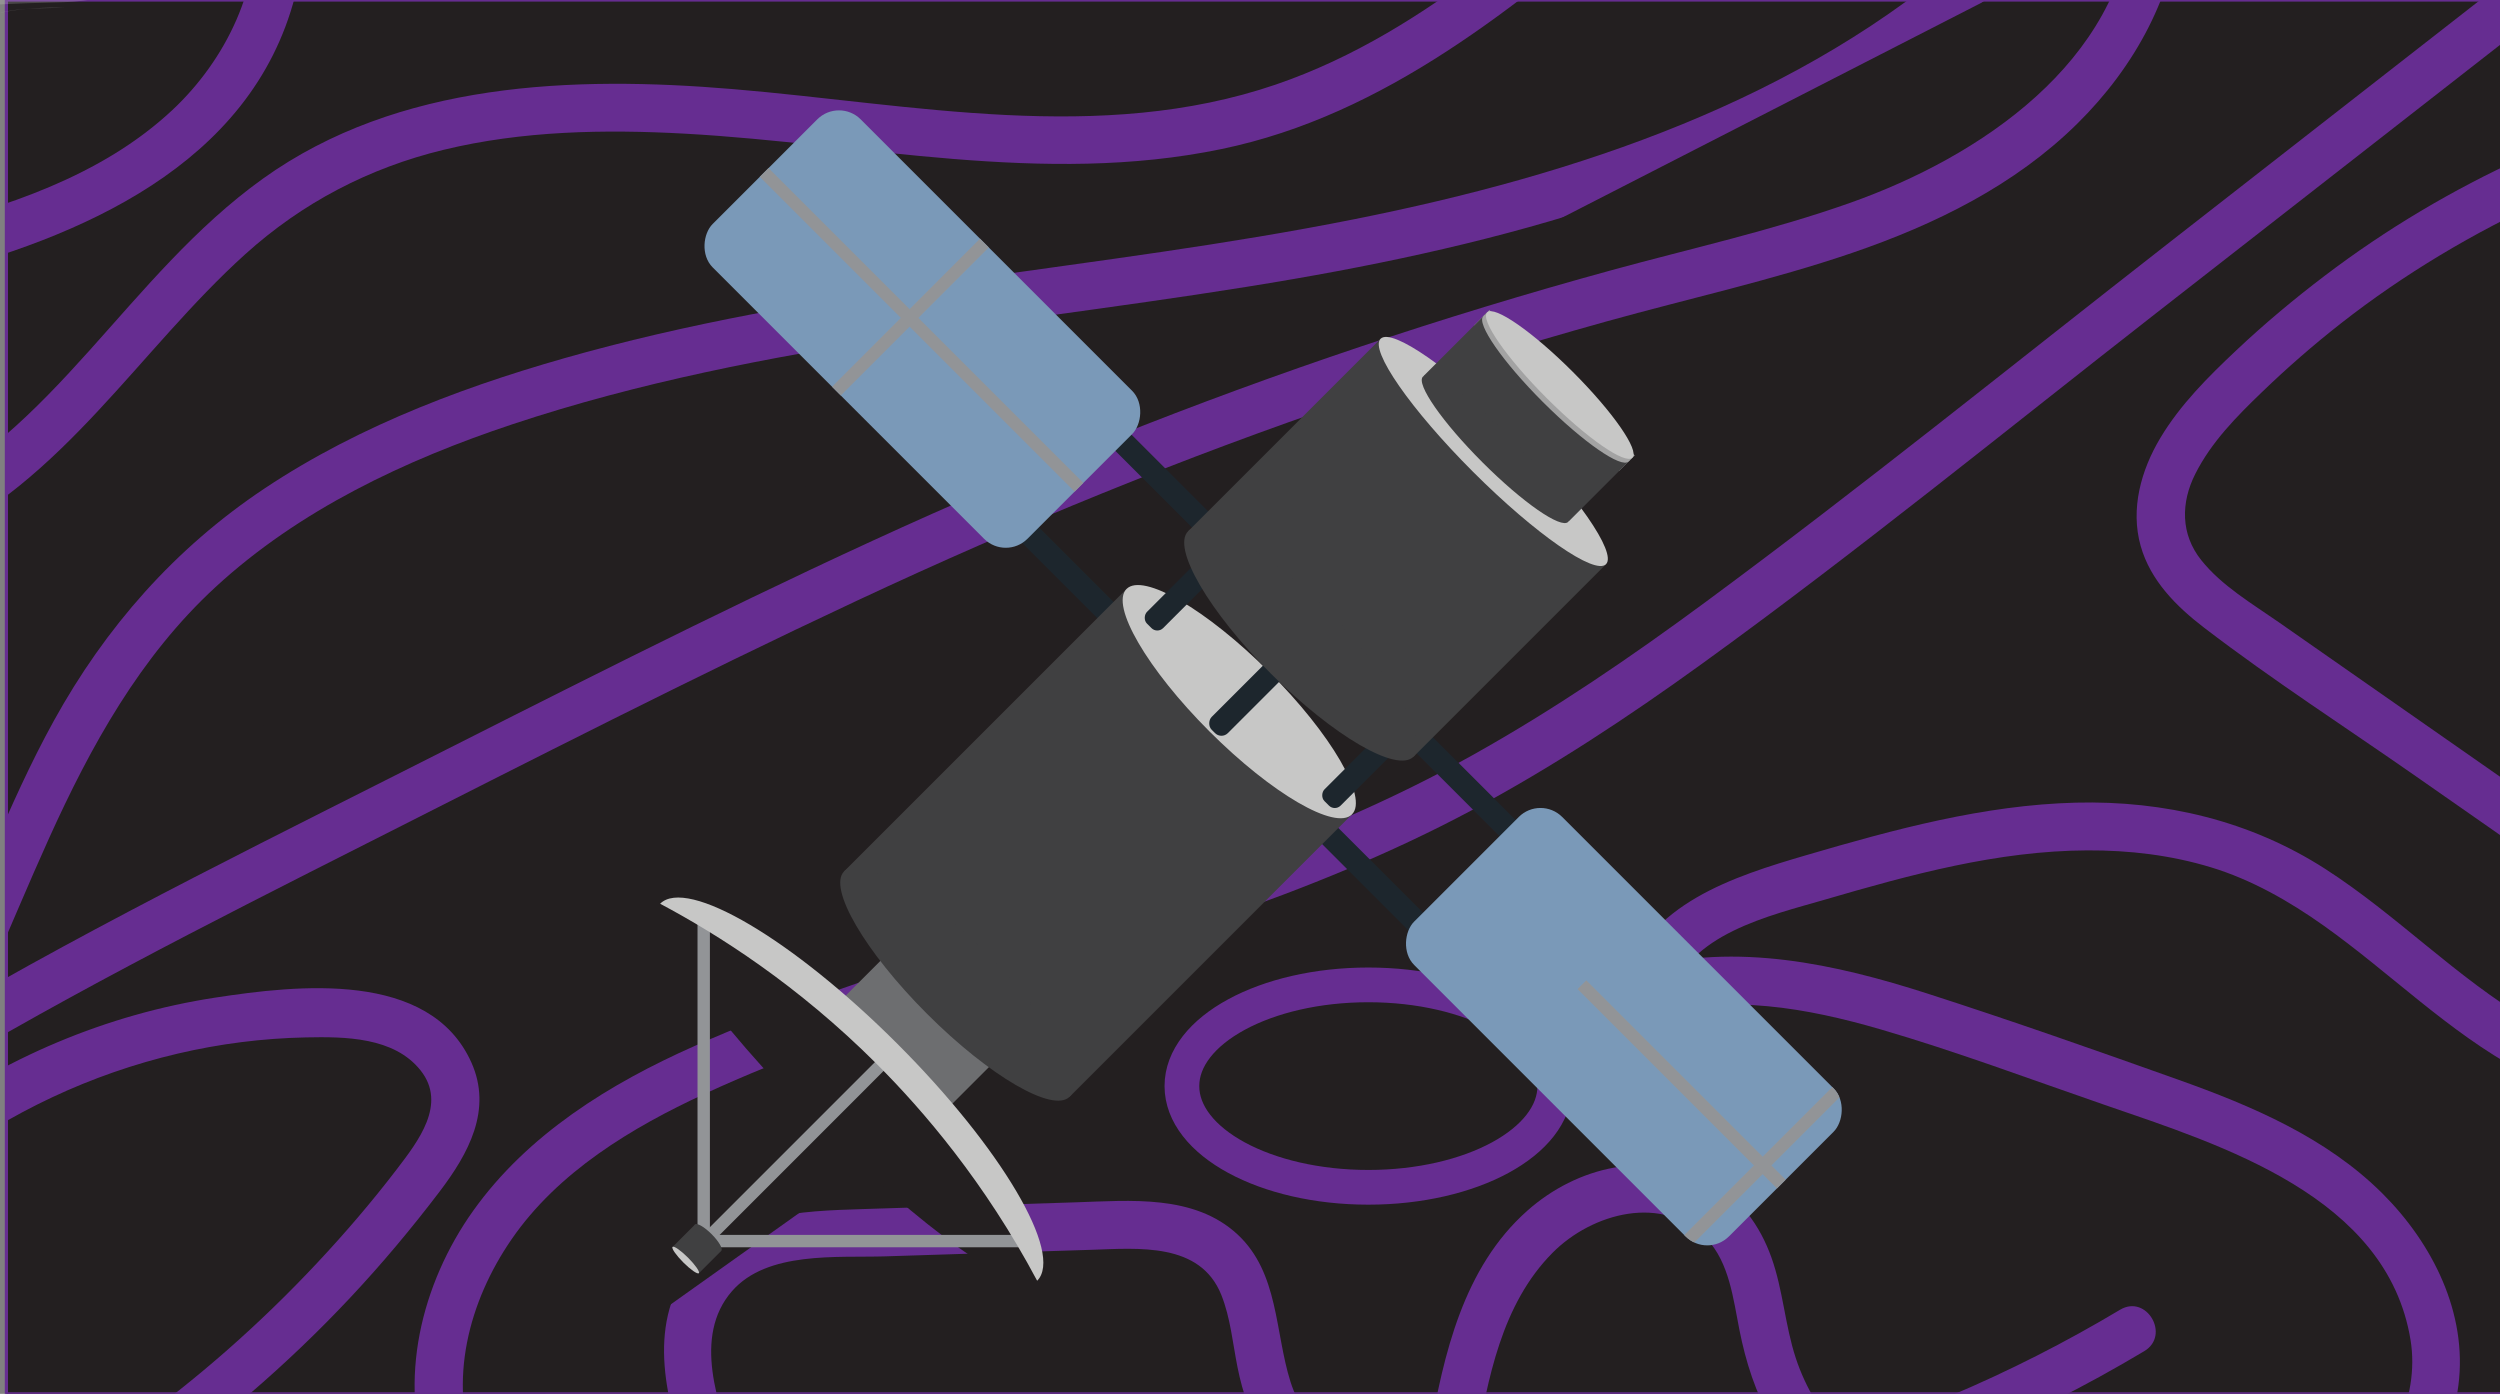 <?xml version="1.0" encoding="UTF-8"?>
<svg id="Layer_1" data-name="Layer 1" xmlns="http://www.w3.org/2000/svg" xmlns:xlink="http://www.w3.org/1999/xlink" viewBox="0 0 782 436">
  <rect x="0" y="0" width="782" height="436" fill="#808080" stroke="none"/>
  <defs>
    <style>
      .cls-1 {
        fill: #c7c7c6;
      }

      .cls-2 {
        clip-path: url(#clippath-4);
      }

      .cls-3, .cls-4, .cls-5, .cls-6, .cls-7 {
        fill: #231f20;
      }

      .cls-3, .cls-4, .cls-5, .cls-8, .cls-9, .cls-10, .cls-7, .cls-11 {
        stroke-miterlimit: 10;
      }

      .cls-3, .cls-8 {
        stroke: #ffd052;
      }

      .cls-12 {
        fill: #d8d8d7;
      }

      .cls-13 {
        fill: #a3a3a3;
      }

      .cls-4, .cls-5, .cls-9 {
        stroke: #662d91;
      }

      .cls-5 {
        stroke-width: 10.86px;
      }

      .cls-14 {
        fill: #7a99b8;
      }

      .cls-15 {
        fill: #f1f2f2;
      }

      .cls-16 {
        clip-path: url(#clippath-5);
      }

      .cls-17 {
        fill: #662d91;
      }

      .cls-18 {
        clip-path: url(#clippath-3);
      }

      .cls-8, .cls-9, .cls-10, .cls-11 {
        fill: none;
      }

      .cls-19 {
        fill: #1d262d;
      }

      .cls-20 {
        fill: #58595b;
      }

      .cls-21 {
        fill: #404041;
      }

      .cls-10 {
        stroke: #929497;
        stroke-width: 3.87px;
      }

      .cls-22 {
        fill: #ffd052;
      }

      .cls-23 {
        clip-path: url(#clippath-2);
      }

      .cls-7, .cls-11 {
        stroke: #f1f2f2;
      }

      .cls-24 {
        fill: #6d6e70;
      }

      .cls-25 {
        clip-path: url(#clippath);
      }

      .cls-26 {
        opacity: .22;
      }
    </style>
    <clipPath id="clippath">
      <rect class="cls-3" x="-6.5" y="-520.5" width="782" height="436"/>
    </clipPath>
    <clipPath id="clippath-2">
      <rect class="cls-4" x="2" width="782" height="436"/>
    </clipPath>
    <clipPath id="clippath-3">
      <rect class="cls-7" x="873.44" y="-8.5" width="782" height="436"/>
    </clipPath>
    <clipPath id="clippath-4">
      <rect class="cls-14" x="218.89" y="70.19" width="139.26" height="65.48" rx="9.6" ry="9.6" transform="translate(419.75 379.73) rotate(-135)"/>
    </clipPath>
    <clipPath id="clippath-5">
      <rect class="cls-14" x="438.32" y="288.41" width="139.26" height="65.48" rx="9.6" ry="9.6" transform="translate(375.86 -265.12) rotate(45)"/>
    </clipPath>
  </defs>
  <g>
    <rect class="cls-6" x="-6.5" y="-520.5" width="782" height="436"/>
    <g class="cls-25">
      <g>
        <path class="cls-6" d="M-31.47-162.41c34.86-26.32,78.36-40.98,122.04-41.13,9.45-.03,19.19.67,27.69,4.79s15.57,12.35,15.89,21.8c.29,8.68-4.92,16.49-10.13,23.44C81.1-96.29,22.66-50.84-43.37-23.34,14.48,9.32,83.49,21.76,149.11,11.35"/>
        <path class="cls-22" d="M-27.68-155.93c22.29-16.68,47.62-28.62,74.73-34.99,13.17-3.09,26.59-4.8,40.12-5.08,12.16-.25,27.6-.16,35.91,10.35s-.79,22.16-7.5,30.94c-7.84,10.25-16.25,20.06-25.08,29.47-17.72,18.89-37.25,36.12-58.32,51.19C8.06-56.78-18-42.04-45.36-30.57c-5.56,2.33-7.97,10.25-1.79,13.71C12.88,16.79,83.16,29.15,151.1,18.58c3.99-.62,6.24-5.64,5.24-9.23-1.2-4.27-5.19-5.87-9.23-5.24C83.32,14.04,16.68,1.72-39.58-29.82l-1.79,13.71C12.37-38.62,61.2-72.09,101.1-114.63c9.89-10.55,19.17-21.64,27.92-33.15,8.98-11.82,16.59-25.56,9.91-40.41-13.03-28.96-54.59-24.15-80.01-20.26-33.98,5.19-66.67,18.98-94.18,39.57-3.27,2.44-4.86,6.46-2.69,10.26,1.83,3.22,7.03,5.11,10.26,2.69h0Z"/>
      </g>
    </g>
    <rect class="cls-8" x="-6.5" y="-520.5" width="782" height="436"/>
  </g>
  <g>
    <rect class="cls-6" x="864.93" y="-520.5" width="782" height="436"/>
    <rect class="cls-8" x="864.93" y="-520.5" width="782" height="436"/>
  </g>
  <g>
    <rect class="cls-6" x="2" width="782" height="436"/>
    <g class="cls-23">
      <g>
        <path class="cls-6" d="M-25.36,79.41c31.04-7.82,62.64-18.58,85.71-40.76s35.26-58.5,21.12-87.21c-2.85-5.79-6.66-11.14-8.65-17.27-1.99-6.13-1.76-13.58,2.76-18.18,4.84-4.93,12.66-4.97,19.56-4.47,49.95,3.62,99.08,18.08,143.03,42.1"/>
        <path class="cls-17" d="M-23.36,86.64C24.89,74.4,78.52,51.82,92.3-1.22c3.02-11.62,3.6-23.84,1.13-35.62-1.13-5.38-3.06-10.57-5.47-15.51-2.88-5.9-7.49-11.56-8.61-18.18-2.43-14.39,16.06-10.56,24.7-9.7,14.17,1.39,28.23,3.76,42.1,6.94,30.81,7.07,60.46,18.29,88.23,33.38,8.48,4.61,16.07-8.34,7.57-12.95-25.71-13.96-53.08-24.92-81.39-32.33-13.85-3.62-27.9-6.38-42.08-8.32-7.16-.98-14.35-1.79-21.55-2.35-6.18-.47-12.63-.69-18.55,1.47-13.38,4.9-16.76,19.8-12.2,32.2,2.26,6.15,5.96,11.55,8.82,17.41,2.58,5.28,4.19,11.2,4.75,17.04,2.23,23.34-9.09,46.53-25.9,62.22C31.6,55.25,1.53,64.85-27.35,72.18c-9.35,2.37-5.39,16.84,3.99,14.46h0Z"/>
      </g>
      <g>
        <path class="cls-6" d="M-26.02,163.31c48.32-21.7,73.36-76.41,117.96-104.98,43.53-27.88,99.07-27.01,150.49-21.72,51.42,5.29,104.52,13.89,153.9-1.39,50.03-15.48,89.29-53.33,129.83-86.49,40.53-33.16,88.54-63.97,140.8-60.71"/>
        <path class="cls-17" d="M-22.23,169.79c41.84-19.13,65.86-60.41,98.96-90.29,17.83-16.09,38.69-26.98,62.03-32.64,24.63-5.97,50.27-6.44,75.47-5.05,55.91,3.09,112.11,16.41,167.92,4.8,51.44-10.7,92.26-44.79,131.45-77.7,43.31-36.38,93.37-76.72,153.38-73.39,9.65.53,9.62-14.47,0-15-53.83-2.99-101.84,27.29-142.16,59.7-39.37,31.66-76.9,69.53-125.75,86.23-54.97,18.78-113.66,6.13-169.82,1.42-49.99-4.19-104.73-2.31-147.04,28.04S17.07,135.4-29.8,156.83c-3.71,1.7-4.55,6.99-2.69,10.26,2.17,3.81,6.6,4.37,10.26,2.69h0Z"/>
      </g>
      <g>
        <path class="cls-6" d="M622.43-11.08c-59.78,53.61-140.41,77.4-219.52,91.1s-160.12,19.02-236.77,42.95c-43.78,13.67-86.95,34.26-117.12,68.8C-3.69,252.11-10.26,346.75-73.3,396.18c-33.06,25.92-77.01,34.65-118.96,32.49-41.95-2.16-82.67-14.27-122.92-26.3"/>
        <path class="cls-17" d="M617.12-16.38c-53.73,47.89-124.02,71.07-193.43,84.94-79.8,15.94-161.73,20.2-240.45,41.62-35.12,9.56-70.15,22.37-100.59,42.68-27.97,18.66-49.67,43.34-65.86,72.7-28.93,52.47-42.02,117.47-87.92,159.02-58.25,52.73-144.04,38.6-212.68,19.17-9.82-2.78-19.59-5.7-29.37-8.62-9.27-2.77-13.23,11.7-3.99,14.46,73.29,21.89,156.73,44.54,228.63,5.52,58.07-31.51,78.29-96.32,103.79-152.7,13.1-28.96,28.54-57.01,52.16-78.77,26.23-24.16,59.35-39.78,92.91-50.94,79.08-26.29,162.95-31.33,244.58-45.47,71.01-12.3,143.71-32.53,202.26-76.26,7.1-5.3,13.97-10.88,20.58-16.77,7.22-6.44-3.42-17.01-10.61-10.61h0Z"/>
      </g>
      <g>
        <path class="cls-6" d="M-22.96,358.1c34.86-26.32,78.36-40.98,122.04-41.13,9.45-.03,19.19.67,27.69,4.79s15.57,12.35,15.89,21.8c.29,8.68-4.92,16.49-10.13,23.44-42.91,57.22-101.36,102.67-167.38,130.17,57.85,32.66,126.86,45.1,192.47,34.69"/>
        <path class="cls-17" d="M-19.18,364.57c22.29-16.68,47.62-28.62,74.73-34.99,13.17-3.09,26.59-4.8,40.12-5.08,12.16-.25,27.6-.16,35.91,10.35s-.79,22.16-7.5,30.94c-7.84,10.25-16.25,20.06-25.08,29.47-17.72,18.89-37.25,36.12-58.32,51.19-24.12,17.26-50.17,32-77.54,43.46-5.56,2.33-7.97,10.25-1.79,13.71,60.04,33.65,130.31,46.01,198.25,35.45,3.99-.62,6.24-5.64,5.24-9.23-1.2-4.27-5.19-5.87-9.23-5.24-63.8,9.92-130.43-2.39-186.7-33.93l-1.79,13.71c53.74-22.51,102.57-55.98,142.48-98.52,9.89-10.55,19.17-21.64,27.92-33.15,8.98-11.82,16.59-25.56,9.91-40.41-13.03-28.96-54.59-24.15-80.01-20.26-33.98,5.19-66.67,18.98-94.18,39.57-3.27,2.44-4.86,6.46-2.69,10.26,1.83,3.22,7.03,5.11,10.26,2.69h0Z"/>
      </g>
      <g>
        <path class="cls-6" d="M222.87,456.76c-3.47-9.75-6.97-19.65-7.65-29.97-.68-10.32,1.81-21.31,8.96-28.79,10.06-10.54,26.21-11.67,40.76-12.14,27.14-.86,54.28-1.72,81.42-2.58,12.47-.4,26.35-.29,35.49,8.2,11.55,10.74,9.88,29.17,15.03,44.08,6.32,18.29,23.58,31.22,42.13,36.71s38.39,4.54,57.6,2.24c60.04-7.19,118.5-27.22,170.33-58.35"/>
        <path class="cls-17" d="M230.1,454.77c-5.42-15.27-13.5-36.7-1.14-50.89,10.98-12.61,32.93-10.42,47.89-10.89,21.51-.68,43.03-1.36,64.54-2.05,14.68-.47,34.04-2.41,40.64,14.11,2.87,7.18,3.56,15.13,5.07,22.65,1.6,7.98,4.21,15.73,8.73,22.56,9.03,13.65,23.06,23.16,38.42,28.37,19.05,6.46,39.85,5.91,59.57,3.71,19.27-2.15,38.4-5.54,57.22-10.22,42.04-10.45,82.52-27.25,119.69-49.48,8.28-4.95.74-17.92-7.57-12.95-34.1,20.39-70.82,35.97-109.22,46.19-19.12,5.09-38.61,8.94-58.26,11.24s-41.09,3.43-60.19-3.95c-14.01-5.41-27.19-16.28-31.83-30.97-4.91-15.55-3.63-34.01-16.51-46.02-13.58-12.66-33.65-10.63-50.72-10.09-22.18.7-44.35,1.41-66.53,2.11-19.31.61-41.64,1.25-54.21,18.35-13.68,18.62-7.08,42.44-.06,62.19,3.21,9.03,17.71,5.14,14.46-3.99h0Z"/>
      </g>
      <g>
        <path class="cls-6" d="M141.28,456.76c-10.56-27.89.09-60.45,19.96-82.69,19.87-22.24,47.51-35.87,75.24-46.85,67.61-26.75,140.07-40.96,205.44-72.77,52.43-25.52,98.85-61.66,144.83-97.53,82.86-64.64,165.73-129.28,248.59-193.92"/>
        <path class="cls-17" d="M148.51,454.77c-8.35-22.91-1.96-47.58,11.54-67.16,14.51-21.05,37.54-34.91,60.31-45.44,51.45-23.8,107.47-36.5,160.88-55.01,27.09-9.39,53.75-20.17,79.06-33.68,25.17-13.43,49.02-29.19,72.13-45.89,48.51-35.07,95.04-72.99,142.22-109.8,55.33-43.16,110.66-86.32,165.99-129.49,3.22-2.51,2.59-7.96,0-10.61-3.12-3.19-7.43-2.48-10.61,0-50.35,39.28-100.7,78.55-151.04,117.83s-96.02,76.27-145.3,112.65c-23.43,17.3-47.54,33.77-72.99,47.99-25.01,13.98-51.29,25.16-78.27,34.71-54.77,19.39-111.85,32.67-165.09,56.28-26.52,11.76-52.25,27.61-69.35,51.61-16.19,22.72-23.72,53.17-13.94,79.99,3.28,9,17.78,5.11,14.46-3.99h0Z"/>
      </g>
      <g>
        <path class="cls-6" d="M674.83-27.35c-2.41,34.3-27.39,63.65-57,81.12-29.61,17.47-63.74,25.28-97,34.03-71.25,18.74-141.1,42.85-208.74,72.05-52.95,22.86-104.51,48.8-156.03,74.73-25.19,12.68-50.39,25.36-75.5,38.2-39.94,20.42-79.72,41.27-117.87,64.86"/>
        <path class="cls-17" d="M667.33-27.35c-3.76,46.93-48.14,76.44-88.52,90.77-24.4,8.66-49.76,14.26-74.69,21.09-26.34,7.22-52.48,15.18-78.37,23.86-52.06,17.44-103.06,37.9-152.94,60.84-50.46,23.2-99.94,48.49-149.52,73.5-55.53,28.01-111.39,55.77-164.37,88.46-8.2,5.06-.68,18.04,7.57,12.95,48.24-29.76,98.9-55.34,149.44-80.91s100.87-51.33,152.11-75.31,101.82-44.67,154.48-62.61c26.45-9.02,53.16-17.28,80.09-24.77,25.6-7.13,51.68-12.84,76.85-21.45,25.82-8.84,50.77-21.07,70.37-40.44,17.99-17.77,30.48-40.53,32.52-65.97.77-9.62-14.23-9.57-15,0h0Z"/>
      </g>
      <g>
        <path class="cls-6" d="M792.89,55.79c-36.04,16.33-69.02,39.37-96.75,67.58-12.11,12.32-24.01,28.79-19.31,45.41,3.31,11.73,13.98,19.62,23.98,26.6,45.16,31.53,90.32,63.06,135.47,94.59"/>
        <path class="cls-17" d="M789.11,49.31c-21.92,10.01-42.72,22.35-61.91,36.93-9.65,7.32-18.94,15.09-27.75,23.4-8.75,8.25-17.48,16.95-23.69,27.34-6.03,10.08-9.43,22.19-6.16,33.8,3.08,10.88,11.2,18.95,19.93,25.63,21.37,16.37,44.19,31.07,66.26,46.48,25.57,17.85,51.14,35.71,76.71,53.56,7.93,5.54,15.44-7.46,7.57-12.95-42.44-29.63-84.88-59.26-127.31-88.89-8.34-5.82-17.78-11.34-24.21-19.4-6.46-8.08-6.42-17.94-1.87-26.96,5.02-9.98,12.93-17.96,20.89-25.63s16.07-14.73,24.64-21.45c19.8-15.51,41.61-28.47,64.48-38.91,3.71-1.69,4.55-7,2.69-10.26-2.17-3.81-6.6-4.36-10.26-2.69h0Z"/>
      </g>
      <g>
        <path class="cls-6" d="M731.33,471.69c20.75-6.2,32.93-30.01,30.35-51.51-2.57-21.51-17.16-40.1-34.9-52.54-17.73-12.44-38.51-19.65-58.99-26.71-16.9-5.82-33.8-11.65-50.7-17.47-32.94-11.35-68.42-22.81-101.96-13.35,4.9-19.5,27.18-28.14,46.47-33.82,23.52-6.92,47.19-13.87,71.56-16.61,24.37-2.74,49.71-1.07,72.19,8.71,18.52,8.06,34.27,21.21,49.94,33.95,15.67,12.75,31.87,25.47,50.83,32.45,18.95,6.98,41.4,7.4,58.28-3.68"/>
        <path class="cls-17" d="M733.32,478.92c20.08-6.41,33.01-25.09,35.66-45.54,2.93-22.57-8.08-44.44-23.77-60.07-17.58-17.51-40.79-27.36-63.79-35.56-26-9.27-52.12-18.46-78.39-26.92-28.93-9.32-59.83-16.1-89.88-7.96,3.08,3.08,6.15,6.15,9.23,9.23,5.48-19.99,31.27-25.68,48.47-30.7,26.74-7.81,54.01-15.28,82.07-15.4,13.12-.06,26.13,1.48,38.71,5.31s24.41,10.55,35.29,18.28c20.71,14.71,38.82,33.11,61.32,45.26,24.39,13.17,55.36,18.32,79.97,2.75,8.14-5.15.62-18.13-7.57-12.95-21.76,13.77-48.58,6.95-69.33-5.29-22.97-13.55-41.58-33.16-63.97-47.56-23.41-15.06-50.31-21.43-78.01-20.73-28.79.73-56.8,8.37-84.27,16.41-22.48,6.59-50.17,15.25-57.14,40.65-1.52,5.53,3.71,10.72,9.23,9.23,23.65-6.41,47.95-2.11,71.04,4.61,23.66,6.89,46.83,15.6,70.12,23.63,36.78,12.68,88.36,28.62,95.71,73.55,2.96,18.07-6.38,39.51-24.67,45.34-9.16,2.92-5.25,17.41,3.99,14.46h0Z"/>
      </g>
      <g>
        <path class="cls-6" d="M454.36,450.87c2.67-15.24,5.61-30.65,12.3-44.6,6.69-13.95,17.63-26.5,32.14-31.9,14.5-5.4,32.68-2.18,42.22,9.99,8.49,10.82,8.78,25.69,12.41,38.95,6.21,22.73,23.67,42.09,45.63,50.61,21.97,8.52,47.91,6.01,67.83-6.58"/>
        <path class="cls-17" d="M461.6,452.86c3.78-21.47,8.06-44.88,24.03-60.98,12.31-12.42,34.67-18.68,48.26-4.33,7.04,7.44,8.28,18.79,10.19,28.39,2,10.09,5.07,19.79,10.26,28.74,10.16,17.47,26.57,31.13,45.75,37.57,23.28,7.83,49.76,4.41,70.59-8.43,8.2-5.06.68-18.04-7.57-12.95-18.48,11.39-41.75,13.89-62.05,5.82-18.24-7.26-33.19-23.22-39.33-41.85-3.39-10.29-3.98-21.29-7.63-31.5-3.58-10.01-9.81-18.74-19.39-23.74-19.09-9.97-41.38-4.73-56.97,9.11-20.04,17.78-26.16,44.92-30.6,70.17-1.66,9.44,12.79,13.49,14.46,3.99h0Z"/>
      </g>
      <ellipse class="cls-5" cx="428.02" cy="339.73" rx="58.32" ry="31.66"/>
    </g>
    <rect class="cls-9" x="2" width="782" height="436"/>
  </g>
  <g>
    <rect class="cls-6" x="873.44" y="-8.5" width="782" height="436"/>
    <g class="cls-18">
      <g>
        <path class="cls-6" d="M1493.86-19.58c-59.78,53.61-140.41,77.4-219.52,91.1s-160.12,19.02-236.77,42.95c-43.78,13.67-86.95,34.26-117.12,68.8-52.7,60.33-59.27,154.97-122.31,204.4-33.06,25.92-77.01,34.65-118.96,32.49-41.95-2.16-82.67-14.27-122.92-26.3"/>
        <path class="cls-15" d="M1488.56-24.89c-53.73,47.89-124.02,71.07-193.43,84.94-79.8,15.94-161.73,20.2-240.45,41.62-35.12,9.56-70.15,22.37-100.59,42.68-27.97,18.66-49.67,43.34-65.86,72.7-28.93,52.47-42.02,117.47-87.92,159.02-58.25,52.73-144.04,38.6-212.68,19.17-9.82-2.78-19.59-5.7-29.37-8.62-9.27-2.77-13.23,11.7-3.99,14.46,73.29,21.89,156.73,44.54,228.63,5.52,58.07-31.51,78.29-96.32,103.79-152.7,13.1-28.96,28.54-57.01,52.16-78.77,26.23-24.16,59.35-39.78,92.91-50.94,79.08-26.29,162.95-31.33,244.58-45.47,71.01-12.3,143.71-32.53,202.26-76.26,7.1-5.3,13.97-10.88,20.58-16.77,7.22-6.44-3.42-17.01-10.61-10.61h0Z"/>
      </g>
    </g>
    <rect class="cls-11" x="873.44" y="-8.5" width="782" height="436"/>
  </g>
  <g class="cls-26">
    <path class="cls-12" d="M-321.88,133.35c.67,1.68,1.62,3.22,1.67,5.2-11.13-8.29-18.06-24.06-14.5-38.83,1.62-6.82,7.05-11.25,12.53-14.85-7.03,4-13.21,10.19-13.69,18.4-1.36,22.82,13.1,40.55,30.08,53.34,1.51,1.09,2.68-.16,3.9-.57,3.99-1.23,8.27.2,11.66.91,5.74,1.69,6.39,10.13,13.07,12.21,9.84,3.27,26.4,5.98,20.58,20.27-1.68,3.68-5.9,5.39-9.52,5.16-48.94-2.64-84.29-36.05-117.14-66-14.67-1.93-31.38,3.59-40.03,16.71,12.38-6.62,27.48-14.88,39.56-5.04-12.09-2.59-26.18.79-35.87,9.57-5.38,5.26-.84,11.98-1.38,18.2-.36,3.77-5.17,12.03-7.67,8.57-3.69-5.67-3.59-14.73-8.97-20.18,0,0-.89.44-1.12.92-1.86,4.99-3.33,13.13-10.16,9.73-2.64-1.32-1.15-6.01-4.12-7.35-1.08-.56-2.2,1.51-3.19,1.44-8.14-1.18-19.13.26-23.72-6.13-3.64-4.85-6.49-11.79-13.69-12.58-3.76-.41-8.55,1.76-9.28,5.83-1.88-.78-4.99-1.14-4.76-3.93.27-1.96,2.53-2.64,4.03-3.86-.37.31-.8.94-.65,1.11,3.02,3.32,6.33,7,6.3,11.94.03,6.92-7.95,9.38-13.2,12.5-17.82,9.9-36.12,18.45-46.27,36.32-1.66,2.37-3.82,4.2-6.06,5.96-2.24,1.75-4.55,3.42-6.49,5.43,1.92-.99,3.99-2.8,6.12-4.82s4.31-4.24,6.46-6.05c2.53-2.06,5.34-4.36,8.35-3.34,5.41,1.67,6.66,8.17,9.06,12.77.79,1.82,1.55,3.66,2.31,5.49,2.3,5.5,4.7,10.93,8.48,15.37,9.69,11.5,25.54,14.49,39.1,20.8,6.69,3.23,17.42,7.21,16.37,13.57-1.38,7.49-15.02,5.3-22.66,10.08-1.08.59-1.78,2.03-.55,2.77,6.46,4.86,15.35,6.59,23.62,5.63-1.84-1.11-4.29-3.74-1.76-5.22,6.94-4.5,18.91-8.18,16.99-18.19-1.48-6.03-4.52-11.66-2.62-18.13.6-1.94,2.81-2.29,4.13-1.05,5.29,4.95,10.76,9.75,18.33,10.24,11.66.91,21.04-5.57,28.8-14.8,4.77-5.63,12.86-5.27,16.79,1.08,6.34,10.46,10.96,23.77,23.95,27.08-6.76,3.19-19.27,1.24-21.34,10.17,1.41-.57,2.72-.48,4.09-.73,36.12,1.86,76.46-6.53,101.5-34.67,2.28-2.56,4.43-5.28,6.57-8.15-2.29,1.33-4.67,3.97-7.04,5.9-2.37,1.93-4.73,3.14-6.93,1.6-3.06-1.84-2.15-7.22-6.57-8.82-1.91-.62-4.32-1.07-6.8-1.59-4.79-.86-11.47-1.79-11.96-7.75-.4-5.46,4.66-9.59,8.92-12.78.56-.46,2.68-.16,1.49-2.38,2.73.67,6.34-.25,8.23,1.68-4.04,1.55-12.73,3.14-10.4,7.9,1.99,4.74,8.99,3.38,13.47,5.81,2.64,1.32,4.11,3.89,5.39,6.61.52,1.02,1.18,2.22,2.22,1.95,8.6-.93,15.11-5.95,23.43-7.23,11.93-2.2,27.54-2.19,30.91-16.8,2.4-11.22,6.91-20.98,12.14-31.03,1.72-4.01,2.6-7.91,4.04-12.26.98-2.24,1.48-4.68,3.17-6.06,5.9-4.24,12.94-7.08,17.39-12.73.8-.94-1.05-3.2-2.93-3.98-6.59-2.73-14.76-.12-20.29,4.96-2.86,2.62-3.26,6.71-6.07,9-4.17,3.69-8.57-2.86-8.49-5.82.43-9.04,16.41-9.33,24.53-11.61,8.64-2.41,17.15-1.54,25.76.99,1.6.43,3.29.21,4.94.32-5.16,3.62-10.36,6.42-16.08,9.35-9.8,4.81-15.5,13.51-17.24,23.61-.19.15,1.36-.24,1.6-.72,7.11-9.27,12.7-19.62,24.49-23.15,7.61-2.15,14.93-3.49,22.21-6.82.7-.28,1.5-.07,1.46.26,2.37,4.44,5.86,7.96,11.41,7.49,21.05-2.11,36.02-20.1,40.07-39.62.56-2.66.96-5.29,1.23-7.89,1.84-10.53,3.49-21.14,10.22-30.1,5.66-7.22,11.51-13.43,16.08-21.22,1.54-2.7,5.36.84,5.75,3.99,1.12,8.64-6.62,24.79,5.89,24.44,9.82-.19,15.42-11.7,19.28-20.35-2.15,2.33-4.26,4.34-6.84,6.15-1.83,1.2-2.68-1-2.31-2.46,6.04-17.08,9.94-39.08-7.11-47.75-1.08-.56-1.21,2.72-2.1,4.31-1.56-1.91-3.16-3.5-3.46-6.15-.25-2.98,2.98-5.91,4.82-4.8,16.4,10.94,13.97,34.35,10.09,52.55,5.45-.97,7.96-7.07,11-10.99-1.78.87-3.88,4.04-4.41,3.01-3.74-6.5.59-14.96,3.76-22.17,10.57,9.91,24.71-4.51,32.45-12.82,1.92-2.17,3.74-4.39,5.45-6.51C-4.02,1.45,9.38,2.97,20.43,2.35c-12.57-.12-25.57,1.11-36.79,7.92-2.24,1.36-4.42,2.95-6.5,4.79-6.65,6-16.77,2.39-20.3-4.26-1.78-2.92-1.37-6.15.17-9.1s4.19-5.62,6.93-7.42c5.86-3.91,12.49-3.81,18.7-3.09C.83-7.14,18.15-3.89,36.37-7.17,18.91-1.04,1.64-5.77-16.14-6.91c-6.11-.23-12.41.85-16.9,5.67-1.17,1.24-1.59,3.03-.12,4.44,2.08,1.78,4.85,2.12,7.25,1.62C-10.46,1.2,4.16,1.15,20,.68c16.5-.43,33.67-8.06,43.86-21.58,2.29-3.31,1.09-7.84-2.63-9.73C38.62-42.29-.07-43.45-.82-74.97c-.22-7.92,10.65-4.92,16.94-7.15-7.34-2.12-21.27-4.66-22.02,5.51-1.25,14.91,9.24,27.78,22.01,35.03.75.54,1.61,2.74.48,2.5C3.18-41.76-1.4-56.55-6.29-67.91c-1.9-4.24-2.91-10.07,1.26-13.76,8.29-7.05,19.03-.76,27.74,1.12-7.38.52-17.74-3.77-22.08,3.53-5.97,10.66,5.78,21.63,15.29,26.03-8.06-5.3-20.98-15.02-14.02-24.46,6.78-9.29,19.83-1.7,30.73-2.48,1.36-.24,2.82.02,3.99-1.23-7.48-2.29-15.29-3.45-22.31-6.7,10.9-.78,22.88,7.4,32.72-.05,5.76-4.41,1.88-12.24,3.59-18.56,1.75-7.8,9.58-12.73,16.81-15.73,7.74-3.13,16.95-4.85,21.19-12.65,4.66-8.43,6.73-20.83.63-28.3-2.97,8.21-2.75,17.29-7.32,25.07-3.55,6.36-10.63,9.54-17.68,10.07-.66-.04-1.27-.41-1.51-1.09.09-1.81,1.92-1.85,2.86-2.62-3.95-1.41-7.73-4.12-8.59-8.62,0-1.15.79-2.09,1.82-2.35,17.14-3.84,13.34-24.19,11.16-36.16-.35-2.66-.77-5.27-1.22-7.8-.24-.67.6-1.94,1.49-2.38,8.54-2.91,17.09-5.83,23.12-13.35,8.23-10.18,23.07-24.89,15.64-37.06-7.84,14.49-17.22,29.38-33.13,36.27,7.15,2.27,13.62-3.58,19.15-7.51-10.31,14.05-27.1,13.68-43.49,13.8-2.73.02-5.45.05-8.13.17-2.87-.56-8.78,2.52-8.92-1.38,1.59-3.03,4.59-4.32,7.45-5.78,14.03-6.52,37.3-4.37,40.99-22.42.42-1.79-2.96-.19-4.75-.47l.56-.46c-11.55,3.05-23.43,6.08-35.23,6.15,22.42-.05,45.7-9.76,58.16-30.05-9.39,12.58-21.85,24.47-37.82,27.07,18.55-3.26,31.98-18.55,42.02-33.39-13.53,24.34-41.2,38.23-67.91,35.69-11.28,7.02-21.64,16.41-29.8,27.3-2.04,2.72-3.94,5.54-5.68,8.44-4.55,7.27-7.62,14.99-9.6,23.26-2.17,9.58-.67,19.07-5.05,27.85-9.6,18.83-19.77,36.96-32.49,54.27-9.21,12.43,4.39,25.66,11.2,36.31.8,1.37,1.05,3.2-1.02,3.72-9.44,2.2-17.92-1.31-27.32-1.75-9.4-.44-18.04,3.13-24.64,9.96,16.07-12.81,36.03-5.93,54.04-4.12,2.77.34,9.12,1.24,8.41-.78-3.62-12.1-23.37-22.92-13.6-36.96,1.45-2.05,4.12-3.36,4.96-5.78,7.24-22.11,24.81-36.15,45.36-45.37,10.46-4.77,16.61-19.04,14.02-30.25-3,1.29-5.11,3.3-7.12,5.81-7.95,10.53-18.35,17.28-28.24,25.05-10.82,8.53-18.81,20.55-24.87,33.01-2.38,5.12-8.05,7.72-10.52,12.34-7.42,12.71,4.19,24.66,10.96,34.48,1.13,1.39,2.32,3.61,1.76,4.07-5.1,4.45-12.78,1.16-18.89.93,6.54.75,12.8,2.3,19.8,2.09,1.36-.24,3.76-.75,2.86-2.62-5.92-11.09-21.29-22.29-11.95-35.7,1.64-2.2,4.45-3.34,5.66-6.06,7.63-17.8,19.55-34.18,35.67-45.01-17.89,5.61-28.24,23.9-37.02,39.15-2.19,3.81-7.07,5.48-8.94,9.31-6.61,15.23,7.54,26.85,14.97,37.87-5.26-11.05-20.45-22.4-12.14-35.55,2.99-4.75,8.47-8.36,10.28-14.17-1.58,5.34-5.79,9.35-8.92,13.93-9.86,13.54,6.27,25.28,12.28,36.87.8,1.37-1.49,2.38-2.81,2.29,1.83-.05,3.57-1.75,2.62-3.29-6.2-10.28-18.7-19.49-13.59-33.5,1.16-3.55,5.76-4.41,7.06-7.79,4.89-11.22,10.54-20.75,18.86-30.43,1.78-2.03,3.08-4.25,4.58-6.63-9.5,9.77-18.25,20.09-24.3,32.55-1.44,3.2-4.68,4.97-7.21,7.61-1.36,1.4-2.24,2.99-2.52,4.95.88-3.9,4.49-5.97,7.2-8.77,7.49-8.42,9.88-19.63,19.02-26.79-8.05,7.72-11.35,18.22-17.09,27.25-1.73,2.86-5.53,3.93-6.64,7.15-4.42,11.42,4.08,20.69,9.71,29.13-7.37-9.04-19.65-23.34-9.03-35.18,2.34-2.49,5.25-4.28,6.97-7.13,8.54-14.78,18.48-32.43,35.7-38.08-15.09,10.57-27.01,25.79-34.27,43.28-1.02,2.57-3.93,4.36-5.75,6.72-10.1,12.86,5.28,25.22,11.62,35.68.24.67.57,1.85-.46,2.11-7.28,2.17-14.57-.27-21.72-1.39,6.07.55,12.38,2.94,18.43.03.7-.28.23-1.63,0-2.31-6.91-11.15-21.82-24.47-11.73-38.49,2.06-2.83,5.76-4.41,7.54-7.59,7.93-13.99,15.57-29.49,29.59-38.31,12.05-7.8,20.89-17.61,30.62-27.86.8-.94,3.42-1.92,3.2-.29-.37,12.17-6.19,26.46-18.29,31.12-19.66,7.64-35.3,23.28-42.12,43.6-1.07,2.9-4.26,4.34-5.61,6.89-6.91,11.42,4.84,22.39,11.51,30.56,1.28,1.56,3.97,4.87,2.42,5.26-12.96,3.62-24.97-3.08-38.42-3.12-8.65.1-16.48,3.89-24.17,7.84,4.91-6.61,13.31-8.54,21.58-9.49,10.99-1.44,23.2,6.27,32.06-.09-6.16-11.76-21.78-24.79-12.24-38.35,12.24-17.51,25.66-33.95,32.63-54.1,7.11-19.98,6.08-41.14,20.68-57.69,1.83-2.29,3.79-4.5,5.86-6.6,6.21-6.31,13.45-11.72,21.51-15.95,7.88-4.11,19.15-6.35,26.83-1.91-5.67,3.76-12.68,2.81-18.74,4.57-7.25,2.01-13.87,5.65-19.76,10.37-1.96,1.57-3.84,3.26-5.64,5.06-8.87,10.16-26.7,29.62-12.04,39.95-3.36,6.21-5.63,12.99-10.36,18.29-12.63,14.35-21.69,29.26-30.69,45-2.38,3.97-5.75,6.72-8.75,10.32-10.9,12.65,1.9,26.82,8.9,37.32,1.28,1.56,3.97,4.87.73,5.48-10.1,2.15-19.04-1.55-29.01-1.53-8.13-.03-17.48,1.52-22.67,8.93,16.92-11.77,36.55-4.91,54.79-3.57,2.12.3,7.15,1.12,6.44-.91-3.48-11.92-21.9-21.51-13.92-34.67,3.87-6.34,7.89-12.51,11.15-19.22,6.89-14.88,20.9-26.01,36.43-32.6,10.56-4.27,16.1-16.6,17.09-27.25-3.43.77-6.38,2.89-8.77,5.7-6.88,7.63-13.1,15.31-22.76,19.14,6.43-3.21,12.47-7.27,18.38-11.51-2.43,3.14-4.29,6.98-7.43,9.25-16.68,12.44-31.99,26.95-39.76,46.89-1.02,2.57-4.31,3.51-5.62,5.74-8.82,14.43,8.05,25.56,13.04,37.42-8.4,3.09-17.59-1.29-26-1.67,6.96.12,13.98,3.37,20.59,0,1.6-.72.08-2.96-.72-4.33-7.09-9.85-19.18-23.15-10.59-35.94,1.68-2.53,5.01-3.8,6.69-6.33,8.31-13.14,15.2-28.03,27.62-37.28,11.67-8.64,22.68-17.33,32.12-29.09,1.22-1.57,2.76-3.12,4.83-3.65,2.02,11.66-4.69,24.09-13.87,31.57-5.39,4.1-12.58,4.47-18.11,8.4-13.12,9.54-23.22,21.25-28.47,37.39-.93,3.07-4.73,4.15-5.94,6.87-6.01,13.29,7.34,23.54,14.19,32.71.52,1.02,1.8,2.59.01,3.46-1.41.57-2.72.48-4.23.55-19.56-1.42-40.65-9.69-58.51,4,6.97-7.13,16.5-11.14,26.56-10.66,9.03.74,18.87,5.16,27.46.77-5.41-12.38-21.3-24.6-12.1-38.18,9.02-13.43,17.75-27.21,25.39-41.55-5.69,11.01-10.38,23.23-19.28,31.06-17.28,15.54-3.66,34.53,5.14,47.62-6.69,6.33-18.99.43-27.92.19-10.62-.27-21.28,3.12-27.34,11.9-1.21,1.76-2.24,3.73-3.09,5.9-1.12,2.42-3.89,3.24-5.96,3.76-24.23,5.86-32.73,31.02-30.61,52.75.44,5.14-6.08,6.7-10.74,6.73-11.09-.22-21.35-2.85-32.2-.09,0-1.15,2.15-2.33,1.21-2.72-11.95-3.57-18.15,8.72-20.51,18.46,2.52-4.95,2.63-11.7,8.21-14.8,2.53-1.49,6.57-3.04,7.89-.65s-2.19,4.97-2.74,7.73c13.68-10,29.36-3.39,44.31-3.42,6.63.1,14.89-3.17,13.45-10.67-2.3-10.86-1.6-23.01,5.55-32.6-8.42,10.34-5.87,23.02-7.37,34.96-1.22,11.13-17.64,7.44-26.44,6.22-10.11-1.31-20.97-2-29.59,5.02.03-3.79,6.63-9.46,3.43-11.48,1.22-.42,3.34-.12,2.73,1.82-.47.96-1.36,1.4-1.96,2.18-.23.48-.04,1.48.15,1.33,4.74-1.84,9.3-2.37,14.14-2.55,10.39-.65,25.17,5.24,31.94-5.2-2.23,5.29-8.58,5.55-13.47,6.06-12.08.87-27.19-5.04-35.6,6.45,12.09-9.28,26.73-3.56,40.13-3.2,6.11.23,14.89-2.01,13.78-9.5-2.04-16.28,1.91-36.29,20.32-42.04,8.87-2.89,18.42-2.28,26.83-6.71,2.39-1.08,4.78-2.28,7.16-3.64,5.21-2.8,10.75-3.27,16.39-3.23-3.43.77-7.99.15-10.42,3.29,26.46-.45,50.89,6.56,77.32,9.9,13.07,1.5,29-.78,37.74-12.25C43.83-9.49,27.95-7.54,14.55-9.06c-26.34-2.84-51.34-12.85-78.11-6.65-2.23.52-4.44,1.09-6.63,1.72s-4.37,1.29-6.57,1.95c-12.35,3.26-26.5,2.36-36.09,12.78-9.97,10.73-4.5,25.09-8.68,37.18-5.29,15.32-26.4,4.73-39.93,5.35-6.16.1-11.41,3.22-16.09,7.04-.28-.35-.38-.85-.29-1.5.6-1.94,1.68-3.68,2.61-5.6.56-1.61-.11-2.81-.96-3.85-.9-.72-2.17-1.13-3.57-.56-6.94,3.35-8.18,11.01-10.88,17.26.98-1.09,1.49-3.53,2.81-3.45s1.33,2.39,1.61,3.89c.38,2,.77,4,1.86,5.72.95,1.54,3.73,3.04,4.43,1.6,11.24-19.88,34.16-13.96,51.42-12.69-16.5-.73-41.35-8.25-50.29,12.93-.74,1.76-3.2.29-4.37-.77-2.6-2.8-3.93-6.35-4.41-10-3.47,2.25-3.36,6.21-5.13,9.39,1.36-12.11,8.2-27.82,22.97-26.54.99.06.43,1.68-.18,2.46,10.34-1.48,20.12.96,30.84.33,5.5-.14,12.4-2.01,11.81-8.47-.95-12.25-1.47-23.99,4.74-35.12-7.24,10.25-6.48,22.65-11.61,33.2-6.43,12.77-23.35,1.96-35.43,2.84-17.95,1.32-20.92,21.4-24.1,34.56-.69,3.89-3.64,7.16-8.01,7.54-13.3,1.29-28.69-2.66-37.01,8.17-16.6,21.35-41.27,12.52-61.77,9.55-9.74-1.61-20.74-1.33-27.65,7.79-5.89,7.7-3.73,17.23-1.35,25.13-5.54-9.09-8.41-21.8-.7-31.85,3.41-4.23,8.77-5.7,12.13-9.6-6.64-3.56-15.56.82-21.22,5.73-2.48,2.31-4.07,5.34-5.04,8.74-4.27,12.74-1.91,26.74,5.93,35.97-.5-5.96-2.87-11.55-2.19-17.61,5.08,12.35,11.01,24.6,21.25,33.33-13.33-16.34-26.92-40.28-12.3-61.76-3.24,1.77-4.67,7.28-5.88,11.16-2.55,7.58-1.58,14.89.09,21.92-1.8-3.74-2.01-8.2-3.62-12.1-2.55,7.58.58,14.87,1.04,22.31-6.49-10.63-8.71-24.45-3.31-36.96,2.42-5.45,7.29-9.42,13.07-10.37,3.57-.6,8.78-2.24,11.19.72-6.23,4.21-13.08,8.06-15.49,15.81-3.05,11.17.47,22.77,8.45,29.87-4.09-9.98-7.38-23.21,2.5-32.14,5.71-5.24,13.56-5.56,20.76-4.77,21.92,2.39,51.46,19.12,68.23-4.69,3.55-5.21,9.99-6.12,15.72-6.74-4.61-.3-9.45-1.26-14.1,1.07-8.07,4.26-12.45,13.04-22.22,14.07-12.64,1.33-23.93-1.04-35.46-2.93,18.02,2.97,39.95,8.82,55.01-8.67,2.15-2.33,5.49-2.45,8.4-3.09-2.3,1.01-4.83,2.49-6.28,4.54-16.67,25.46-47.35,8.5-70.11,6.22-7.2-.79-14.76-.12-20.52,5.44-8.99,8.49-5.09,19.78-3.12,29.46-7.5-6.91-10.09-18.11-6.94-28.79,2.22-7.6,9.45-10.6,14.65-15.7-3.16-2.34-8.27-.2-12.22.7-4.18,1.38-7.78,4.61-9.98,8.42-7.28,12.88-5.33,29.81,2.95,40.73-.45-6.29-4.99-13.01-1.63-19.22,1.8,2.59,2.56,5.44,3.65,8.31-3.1-11.07-3.63-25.11,5.35-34.76-14.43,21.32-1.55,45.55,11.97,61.74-8.87-7.82-14.23-18.21-19.68-29.11-.24-.67-.9-1.87-1.13-1.39-1.62,5.66,2.35,10.53,2.23,16.13-10.02-12.67-13.08-37.09,2.47-48.62,4.78-3.32,11.54-5.36,16.86-3.04-16.13,8.52-20.89,28.32-11.01,41.97-2-7.05-4.1-14.6-.75-21.96,3.68-7.34,11.47-11.95,19.64-12.25,21.48-.44,43.86,12.86,63.6-.04,7.83-16.8,25.65-14.83,40.84-14.19,3.39.13,6.27-1.2,9.14-2.61s5.75-2.87,9.11-2.98c2.38-.17,3.55,2.86,3.51,5.5.15,2.48-5.39,2.95-3.32,4.73,3.26,2.85,8.74.4,13.17.84,2.49,0,5.56,2.99,4.06,4.21-10.92,8.03-25.38,1.01-37.94-.62-7.34-.96-16.32-3.19-21.61,3.72-19.91,26.08-50.83,6.13-75.38,4.73-6.25-.4-12.41.85-16.94,6-6.17,7.35-5.48,16.62-2.57,24.4,1.01,3.13,2.14,6.23,3.27,9.27Z"/>
  </g>
  <g class="cls-26">
    <path class="cls-20" d="M-293.97,96.93c.67,1.68,1.62,3.22,1.67,5.2-11.13-8.29-18.06-24.06-14.5-38.83,1.62-6.82,7.05-11.25,12.53-14.85-7.03,4-13.21,10.19-13.69,18.4-1.36,22.82,13.1,40.55,30.08,53.34,1.51,1.09,2.68-.16,3.9-.57,3.99-1.23,8.27.2,11.66.91,5.74,1.69,6.39,10.13,13.07,12.21,9.84,3.27,26.4,5.98,20.58,20.27-1.68,3.68-5.9,5.39-9.52,5.16-48.94-2.64-84.29-36.05-117.14-66-14.67-1.93-31.38,3.59-40.03,16.71,12.38-6.62,27.48-14.88,39.56-5.04-12.09-2.59-26.18.79-35.87,9.57-5.38,5.26-.84,11.98-1.38,18.2-.36,3.77-5.17,12.03-7.67,8.57-3.69-5.67-3.59-14.73-8.97-20.18,0,0-.89.44-1.12.92-1.86,4.99-3.33,13.13-10.16,9.73-2.64-1.32-1.15-6.01-4.12-7.35-1.08-.56-2.2,1.51-3.19,1.44-8.14-1.18-19.13.26-23.72-6.13-3.64-4.85-6.49-11.79-13.69-12.58-3.76-.41-8.55,1.76-9.28,5.83-1.88-.78-4.99-1.14-4.76-3.93.27-1.96,2.53-2.64,4.03-3.86-.37.31-.8.94-.65,1.11,3.02,3.32,6.33,7,6.3,11.94.03,6.92-7.95,9.38-13.2,12.5-17.82,9.9-36.12,18.45-46.27,36.32-1.66,2.37-3.82,4.2-6.06,5.96s-4.55,3.42-6.49,5.43c1.92-.99,3.99-2.8,6.12-4.82,2.13-2.02,4.31-4.24,6.46-6.05,2.53-2.06,5.34-4.36,8.35-3.34,5.41,1.67,6.66,8.17,9.06,12.77.79,1.82,1.55,3.66,2.31,5.49,2.3,5.5,4.7,10.93,8.48,15.37,9.69,11.5,25.54,14.49,39.1,20.8,6.69,3.23,17.42,7.21,16.37,13.57-1.38,7.49-15.02,5.3-22.66,10.08-1.08.59-1.78,2.03-.55,2.77,6.46,4.86,15.35,6.59,23.62,5.63-1.84-1.11-4.29-3.74-1.76-5.22,6.94-4.5,18.91-8.18,16.99-18.19-1.48-6.03-4.52-11.66-2.62-18.13.6-1.94,2.81-2.29,4.13-1.05,5.29,4.95,10.76,9.75,18.33,10.24,11.66.91,21.04-5.57,28.8-14.8,4.77-5.63,12.86-5.27,16.79,1.08,6.34,10.46,10.96,23.77,23.95,27.08-6.76,3.19-19.27,1.24-21.34,10.17,1.41-.57,2.72-.48,4.09-.73,36.12,1.86,76.46-6.53,101.5-34.67,2.28-2.56,4.43-5.28,6.57-8.15-2.29,1.33-4.67,3.97-7.04,5.9s-4.73,3.14-6.93,1.6c-3.06-1.84-2.15-7.22-6.57-8.82-1.91-.62-4.32-1.07-6.8-1.59-4.79-.86-11.47-1.79-11.96-7.75-.4-5.46,4.66-9.59,8.92-12.78.56-.46,2.68-.16,1.49-2.38,2.73.67,6.34-.25,8.23,1.68-4.04,1.55-12.73,3.14-10.4,7.9,1.99,4.74,8.99,3.38,13.47,5.81,2.64,1.32,4.11,3.89,5.39,6.61.52,1.02,1.18,2.22,2.22,1.95,8.6-.93,15.11-5.95,23.43-7.23,11.93-2.2,27.54-2.19,30.91-16.8,2.4-11.22,6.91-20.98,12.14-31.03,1.72-4.01,2.6-7.91,4.04-12.26.98-2.24,1.48-4.68,3.17-6.06,5.9-4.24,12.94-7.08,17.39-12.73.8-.94-1.05-3.2-2.93-3.98-6.59-2.73-14.76-.12-20.29,4.96-2.86,2.62-3.26,6.71-6.07,9-4.17,3.69-8.57-2.86-8.49-5.82.43-9.04,16.41-9.33,24.53-11.61,8.64-2.41,17.15-1.54,25.76.99,1.6.43,3.29.21,4.94.32-5.16,3.62-10.36,6.42-16.08,9.35-9.8,4.81-15.5,13.51-17.24,23.61-.19.15,1.36-.24,1.6-.72,7.11-9.27,12.7-19.62,24.49-23.15,7.61-2.15,14.93-3.49,22.21-6.82.7-.28,1.5-.07,1.46.26,2.37,4.44,5.86,7.96,11.41,7.49,21.05-2.11,36.02-20.1,40.07-39.62.56-2.66.96-5.29,1.23-7.89,1.84-10.53,3.49-21.14,10.22-30.1,5.66-7.22,11.51-13.43,16.08-21.22,1.54-2.7,5.36.84,5.75,3.99,1.12,8.64-6.62,24.79,5.89,24.44,9.82-.19,15.42-11.7,19.28-20.35-2.15,2.33-4.26,4.34-6.84,6.15-1.83,1.2-2.68-1-2.31-2.46,6.04-17.08,9.94-39.08-7.11-47.75-1.08-.56-1.21,2.72-2.1,4.31-1.56-1.91-3.16-3.5-3.46-6.15-.25-2.98,2.98-5.91,4.82-4.8,16.4,10.94,13.97,34.35,10.09,52.55,5.45-.97,7.96-7.07,11-10.99-1.78.87-3.88,4.04-4.41,3.01-3.74-6.5.59-14.96,3.76-22.17C-11.1,3.99,3.04-10.43,10.78-18.74c1.92-2.17,3.74-4.39,5.45-6.51,7.67-9.73,21.07-8.21,32.11-8.82-12.57-.12-25.57,1.11-36.79,7.92-2.24,1.36-4.42,2.95-6.5,4.79-6.65,6-16.77,2.39-20.3-4.26-1.78-2.92-1.37-6.15.17-9.1s4.19-5.62,6.93-7.42c5.86-3.91,12.49-3.81,18.7-3.09,18.2,1.66,35.51,4.91,53.74,1.63-17.46,6.13-34.73,1.4-52.51.26-6.11-.23-12.41.85-16.9,5.67-1.17,1.24-1.59,3.03-.12,4.44,2.08,1.78,4.85,2.12,7.25,1.62,15.45-3.62,30.07-3.68,45.91-4.14,16.5-.43,33.67-8.06,43.86-21.58,2.29-3.31,1.09-7.84-2.63-9.73-22.61-11.67-61.3-12.83-62.05-44.35-.22-7.92,10.65-4.92,16.94-7.15-7.34-2.12-21.27-4.66-22.02,5.51-1.25,14.91,9.24,27.78,22.01,35.03.75.54,1.61,2.74.48,2.5-13.41-2.67-17.98-17.47-22.87-28.82-1.9-4.24-2.91-10.07,1.26-13.76,8.29-7.05,19.03-.76,27.74,1.12-7.38.52-17.74-3.77-22.08,3.53-5.97,10.66,5.78,21.63,15.29,26.03-8.06-5.3-20.98-15.02-14.02-24.46,6.78-9.29,19.83-1.7,30.73-2.48,1.36-.24,2.82.02,3.99-1.23-7.48-2.29-15.29-3.45-22.31-6.7,10.9-.78,22.88,7.4,32.72-.05,5.76-4.41,1.88-12.24,3.59-18.56,1.75-7.8,9.58-12.73,16.81-15.73,7.74-3.13,16.95-4.85,21.19-12.65,4.66-8.43,6.73-20.83.63-28.3-2.97,8.21-2.75,17.29-7.32,25.07-3.55,6.36-10.63,9.54-17.68,10.07-.66-.04-1.27-.41-1.51-1.09.09-1.81,1.92-1.85,2.86-2.62-3.95-1.41-7.73-4.12-8.59-8.62,0-1.15.79-2.09,1.82-2.35,17.14-3.84,13.34-24.19,11.16-36.16-.35-2.66-.77-5.27-1.22-7.8-.24-.67.6-1.94,1.49-2.38,8.54-2.91,17.09-5.83,23.12-13.35,8.23-10.18,23.07-24.89,15.64-37.06-7.84,14.49-17.22,29.38-33.13,36.27,7.15,2.27,13.62-3.58,19.15-7.51-10.31,14.05-27.1,13.68-43.49,13.8-2.73.02-5.45.05-8.13.17-2.87-.56-8.78,2.52-8.92-1.38,1.59-3.03,4.59-4.32,7.45-5.78,14.03-6.52,37.3-4.37,40.99-22.42.42-1.79-2.96-.19-4.75-.47l.56-.46c-11.55,3.05-23.43,6.08-35.23,6.15,22.42-.05,45.7-9.76,58.16-30.05-9.39,12.58-21.85,24.47-37.82,27.07,18.55-3.26,31.98-18.55,42.02-33.39-13.53,24.34-41.2,38.23-67.91,35.69-11.28,7.02-21.64,16.41-29.8,27.3-2.04,2.72-3.94,5.54-5.68,8.44-4.55,7.27-7.62,14.99-9.6,23.26-2.17,9.58-.67,19.07-5.05,27.85-9.6,18.83-19.77,36.96-32.49,54.27-9.21,12.43,4.39,25.66,11.2,36.31.8,1.37,1.05,3.2-1.02,3.72-9.44,2.2-17.92-1.31-27.32-1.75s-18.04,3.13-24.64,9.96c16.07-12.81,36.03-5.93,54.04-4.12,2.77.34,9.12,1.24,8.41-.78-3.62-12.1-23.37-22.92-13.6-36.96,1.45-2.05,4.12-3.36,4.96-5.78,7.24-22.11,24.81-36.15,45.36-45.37,10.46-4.77,16.61-19.04,14.02-30.25-3,1.29-5.11,3.3-7.12,5.81-7.95,10.53-18.35,17.28-28.24,25.05-10.82,8.53-18.81,20.55-24.87,33.01-2.38,5.12-8.05,7.72-10.52,12.34-7.42,12.71,4.19,24.66,10.96,34.48,1.13,1.39,2.32,3.61,1.76,4.07-5.1,4.45-12.78,1.16-18.89.93,6.54.75,12.8,2.3,19.8,2.09,1.36-.24,3.76-.75,2.86-2.62-5.92-11.09-21.29-22.29-11.95-35.7,1.64-2.2,4.45-3.34,5.66-6.06,7.63-17.8,19.55-34.18,35.67-45.01-17.89,5.61-28.24,23.9-37.02,39.15-2.19,3.81-7.07,5.48-8.94,9.31-6.61,15.23,7.54,26.85,14.97,37.87-5.26-11.05-20.45-22.4-12.14-35.55,2.99-4.75,8.47-8.36,10.28-14.17-1.58,5.34-5.79,9.35-8.92,13.93-9.86,13.54,6.27,25.28,12.28,36.87.8,1.37-1.49,2.38-2.81,2.29,1.83-.05,3.57-1.75,2.62-3.29-6.2-10.28-18.7-19.49-13.59-33.5,1.16-3.55,5.76-4.41,7.06-7.79,4.89-11.22,10.54-20.75,18.86-30.43,1.78-2.03,3.08-4.25,4.58-6.63-9.5,9.77-18.25,20.09-24.3,32.55-1.44,3.2-4.68,4.97-7.21,7.61-1.36,1.4-2.24,2.99-2.52,4.95.88-3.9,4.49-5.97,7.2-8.77,7.49-8.42,9.88-19.63,19.02-26.79-8.05,7.72-11.35,18.22-17.09,27.25-1.73,2.86-5.53,3.93-6.64,7.15-4.42,11.42,4.08,20.69,9.71,29.13-7.37-9.04-19.65-23.34-9.03-35.18,2.34-2.49,5.25-4.28,6.97-7.13,8.54-14.78,18.48-32.43,35.7-38.08-15.09,10.57-27.01,25.79-34.27,43.28-1.02,2.57-3.93,4.36-5.75,6.72-10.1,12.86,5.28,25.22,11.62,35.68.24.67.57,1.85-.46,2.11-7.28,2.17-14.57-.27-21.72-1.39,6.07.55,12.38,2.94,18.43.03.7-.28.23-1.63,0-2.31-6.91-11.15-21.82-24.47-11.73-38.49,2.06-2.83,5.76-4.41,7.54-7.59,7.93-13.99,15.57-29.49,29.59-38.31,12.05-7.8,20.89-17.61,30.62-27.86.8-.94,3.42-1.92,3.2-.29-.37,12.17-6.19,26.46-18.29,31.12-19.66,7.64-35.3,23.28-42.12,43.6-1.07,2.9-4.26,4.34-5.61,6.89-6.91,11.42,4.84,22.39,11.51,30.56,1.28,1.56,3.97,4.87,2.42,5.26-12.96,3.62-24.97-3.08-38.42-3.12-8.65.1-16.48,3.89-24.17,7.84,4.91-6.61,13.31-8.54,21.58-9.49,10.99-1.44,23.2,6.27,32.06-.09-6.16-11.76-21.78-24.79-12.24-38.35,12.24-17.51,25.66-33.95,32.63-54.1,7.11-19.98,6.08-41.14,20.68-57.69,1.83-2.29,3.79-4.5,5.86-6.6,6.21-6.31,13.45-11.72,21.51-15.95,7.88-4.11,19.15-6.35,26.83-1.91-5.67,3.76-12.68,2.81-18.74,4.57-7.25,2.01-13.87,5.65-19.76,10.37-1.96,1.57-3.84,3.26-5.64,5.06-8.87,10.16-26.7,29.62-12.04,39.95-3.36,6.21-5.63,12.99-10.36,18.29-12.63,14.35-21.69,29.26-30.69,45-2.38,3.97-5.75,6.72-8.75,10.32-10.9,12.65,1.9,26.82,8.9,37.32,1.28,1.56,3.97,4.87.73,5.48-10.1,2.15-19.04-1.55-29.01-1.53-8.13-.03-17.48,1.52-22.67,8.93,16.92-11.77,36.55-4.91,54.79-3.57,2.12.3,7.15,1.12,6.44-.91-3.48-11.92-21.9-21.51-13.92-34.67,3.87-6.34,7.89-12.51,11.15-19.22,6.89-14.88,20.9-26.01,36.43-32.6,10.56-4.27,16.1-16.6,17.09-27.25-3.43.77-6.38,2.89-8.77,5.7-6.88,7.63-13.1,15.31-22.76,19.14,6.43-3.21,12.47-7.27,18.38-11.51-2.43,3.14-4.29,6.98-7.43,9.25-16.68,12.44-31.99,26.95-39.76,46.89-1.02,2.57-4.31,3.51-5.62,5.74-8.82,14.43,8.05,25.56,13.04,37.42-8.4,3.09-17.59-1.29-26-1.67,6.96.12,13.98,3.37,20.59,0,1.6-.72.08-2.96-.72-4.33-7.09-9.85-19.18-23.15-10.59-35.94,1.68-2.53,5.01-3.8,6.69-6.33,8.31-13.14,15.2-28.03,27.62-37.28,11.67-8.64,22.68-17.33,32.12-29.09,1.22-1.57,2.76-3.12,4.83-3.65,2.02,11.66-4.69,24.09-13.87,31.57-5.39,4.1-12.58,4.47-18.11,8.4-13.12,9.54-23.22,21.25-28.47,37.39-.93,3.07-4.73,4.15-5.94,6.87-6.01,13.29,7.34,23.54,14.19,32.71.52,1.02,1.8,2.59.01,3.46-1.41.57-2.72.48-4.23.55-19.56-1.42-40.65-9.69-58.51,4,6.97-7.13,16.5-11.14,26.56-10.66,9.03.74,18.87,5.16,27.46.77-5.41-12.38-21.3-24.6-12.1-38.18,9.02-13.43,17.75-27.21,25.39-41.55-5.69,11.01-10.38,23.23-19.28,31.06-17.28,15.54-3.66,34.53,5.14,47.62-6.69,6.33-18.99.43-27.92.19-10.62-.27-21.28,3.12-27.34,11.9-1.21,1.76-2.24,3.73-3.09,5.9-1.12,2.42-3.89,3.24-5.96,3.76-24.23,5.86-32.73,31.02-30.61,52.75.44,5.14-6.08,6.7-10.74,6.73-11.09-.22-21.35-2.85-32.2-.09,0-1.15,2.15-2.33,1.21-2.72-11.95-3.57-18.15,8.72-20.51,18.46,2.52-4.95,2.63-11.7,8.21-14.8,2.53-1.49,6.57-3.04,7.89-.65s-2.19,4.97-2.74,7.73c13.68-10,29.36-3.39,44.31-3.42,6.63.1,14.89-3.17,13.45-10.67-2.3-10.86-1.6-23.01,5.55-32.6C-94.94-24.62-92.39-11.94-93.89,0c-1.22,11.13-17.64,7.44-26.44,6.22-10.11-1.31-20.97-2-29.59,5.02.03-3.79,6.63-9.46,3.43-11.48,1.22-.42,3.34-.12,2.73,1.82-.47.96-1.36,1.4-1.96,2.18-.23.48-.04,1.48.15,1.33,4.74-1.84,9.3-2.37,14.14-2.55,10.39-.65,25.17,5.24,31.94-5.2-2.23,5.29-8.58,5.55-13.47,6.06-12.08.87-27.19-5.04-35.6,6.45,12.09-9.28,26.73-3.56,40.13-3.2,6.11.23,14.89-2.01,13.78-9.5-2.04-16.28,1.91-36.29,20.32-42.04,8.87-2.89,18.42-2.28,26.83-6.71,2.39-1.08,4.78-2.28,7.16-3.64,5.21-2.8,10.75-3.27,16.39-3.23-3.43.77-7.99.15-10.42,3.29,26.46-.45,50.89,6.56,77.32,9.9,13.07,1.5,29-.78,37.74-12.25-8.93,11.62-24.81,13.57-38.21,12.05-26.34-2.84-51.34-12.85-78.11-6.65-2.23.52-4.44,1.09-6.63,1.72s-4.37,1.29-6.57,1.95c-12.35,3.26-26.5,2.36-36.09,12.78-9.97,10.73-4.5,25.09-8.68,37.18-5.29,15.32-26.4,4.73-39.93,5.35-6.16.1-11.41,3.22-16.09,7.04-.28-.35-.38-.85-.29-1.5.6-1.94,1.68-3.68,2.61-5.6.56-1.61-.11-2.81-.96-3.85-.9-.72-2.17-1.13-3.57-.56-6.94,3.35-8.18,11.01-10.88,17.26.98-1.09,1.49-3.53,2.81-3.45s1.33,2.39,1.61,3.89c.38,2,.77,4,1.86,5.72.95,1.54,3.73,3.04,4.43,1.6,11.24-19.88,34.16-13.96,51.42-12.69-16.5-.73-41.35-8.25-50.29,12.93-.74,1.76-3.2.29-4.37-.77-2.6-2.8-3.93-6.35-4.41-10-3.47,2.25-3.36,6.21-5.13,9.39,1.36-12.11,8.2-27.82,22.97-26.54.99.06.43,1.68-.18,2.46,10.34-1.48,20.12.96,30.84.33,5.5-.14,12.4-2.01,11.81-8.47-.95-12.25-1.47-23.99,4.74-35.12-7.24,10.25-6.48,22.65-11.61,33.2-6.43,12.77-23.35,1.96-35.43,2.84-17.95,1.32-20.92,21.4-24.1,34.56-.69,3.89-3.64,7.16-8.01,7.54-13.3,1.29-28.69-2.66-37.01,8.17-16.6,21.35-41.27,12.52-61.77,9.55-9.74-1.61-20.74-1.33-27.65,7.79-5.89,7.7-3.73,17.23-1.35,25.13-5.54-9.09-8.41-21.8-.7-31.85,3.41-4.23,8.77-5.7,12.13-9.6-6.64-3.56-15.56.82-21.22,5.73-2.48,2.31-4.07,5.34-5.04,8.74-4.27,12.74-1.91,26.74,5.93,35.97-.5-5.96-2.87-11.55-2.19-17.61,5.08,12.35,11.01,24.6,21.25,33.33-13.33-16.34-26.92-40.28-12.3-61.76-3.24,1.77-4.67,7.28-5.88,11.16-2.55,7.58-1.58,14.89.09,21.92-1.8-3.74-2.01-8.2-3.62-12.1-2.55,7.58.58,14.87,1.04,22.31-6.49-10.63-8.71-24.45-3.31-36.96,2.42-5.45,7.29-9.42,13.07-10.37,3.57-.6,8.78-2.24,11.19.72-6.23,4.21-13.08,8.06-15.49,15.81-3.05,11.17.47,22.77,8.45,29.87-4.09-9.98-7.38-23.21,2.5-32.14,5.71-5.24,13.56-5.56,20.76-4.77,21.92,2.39,51.46,19.12,68.23-4.69,3.55-5.21,9.99-6.12,15.72-6.74-4.61-.3-9.45-1.26-14.1,1.07-8.07,4.26-12.45,13.04-22.22,14.07-12.64,1.33-23.93-1.04-35.46-2.93,18.02,2.97,39.95,8.82,55.01-8.67,2.15-2.33,5.49-2.45,8.4-3.09-2.3,1.01-4.83,2.49-6.28,4.54-16.67,25.46-47.35,8.5-70.11,6.22-7.2-.79-14.76-.12-20.52,5.44-8.99,8.49-5.09,19.78-3.12,29.46-7.5-6.91-10.09-18.11-6.94-28.79,2.22-7.6,9.45-10.6,14.65-15.7-3.16-2.34-8.27-.2-12.22.7-4.18,1.38-7.78,4.61-9.98,8.42-7.28,12.88-5.33,29.81,2.95,40.73-.45-6.29-4.99-13.01-1.63-19.22,1.8,2.59,2.56,5.44,3.65,8.31-3.1-11.07-3.63-25.11,5.35-34.76-14.43,21.32-1.55,45.55,11.97,61.74-8.87-7.82-14.23-18.21-19.68-29.11-.24-.67-.9-1.87-1.13-1.39-1.62,5.66,2.35,10.53,2.23,16.13-10.02-12.67-13.08-37.09,2.47-48.62,4.78-3.32,11.54-5.36,16.86-3.04-16.13,8.52-20.89,28.32-11.01,41.97-2-7.05-4.1-14.6-.75-21.96,3.68-7.34,11.47-11.95,19.64-12.25,21.48-.44,43.86,12.86,63.6-.04,7.83-16.8,25.65-14.83,40.84-14.19,3.39.13,6.27-1.2,9.14-2.61,2.87-1.4,5.75-2.87,9.11-2.98,2.38-.17,3.55,2.86,3.51,5.5.15,2.48-5.39,2.95-3.32,4.73,3.26,2.85,8.74.4,13.17.84,2.49,0,5.56,2.99,4.06,4.21-10.92,8.03-25.38,1.01-37.94-.62-7.34-.96-16.32-3.19-21.61,3.72-19.91,26.08-50.83,6.13-75.38,4.73-6.25-.4-12.41.85-16.94,6-6.17,7.35-5.48,16.62-2.57,24.4,1.01,3.13,2.14,6.23,3.27,9.27Z"/>
  </g>
  <g>
    <rect class="cls-19" x="345.55" y="84.73" width="7.16" height="102.98" rx="3.13" ry="3.13" transform="translate(692.32 -14.34) rotate(135)"/>
    <rect class="cls-19" x="320.07" y="112.25" width="7.16" height="112.88" rx="3.58" ry="3.58" transform="translate(671.79 59.12) rotate(135)"/>
    <g>
      <rect class="cls-14" x="218.89" y="70.19" width="139.26" height="65.48" rx="9.6" ry="9.6" transform="translate(419.75 379.73) rotate(-135)"/>
      <g class="cls-2">
        <line class="cls-10" x1="341.05" y1="155.97" x2="226.57" y2="41.49"/>
        <line class="cls-10" x1="251.9" y1="132.06" x2="314.3" y2="69.65"/>
      </g>
    </g>
    <rect class="cls-19" x="444.01" y="241.51" width="7.16" height="102.98" rx="3.13" ry="3.13" transform="translate(-76.09 402.31) rotate(-45)"/>
    <rect class="cls-19" x="469.49" y="204.09" width="7.16" height="112.88" rx="3.58" ry="3.58" transform="translate(-45.66 410.82) rotate(-45)"/>
    <rect class="cls-24" x="266.54" y="305.77" width="47.5" height="26.97" transform="translate(310.77 -111.76) rotate(45)"/>
    <rect class="cls-21" x="293.61" y="201.18" width="99.72" height="124.94" transform="translate(287.03 -165.65) rotate(45)"/>
    <ellipse class="cls-1" cx="387.64" cy="219.47" rx="13.18" ry="49.86" transform="translate(-41.65 338.39) rotate(-45)"/>
    <ellipse class="cls-21" cx="299.3" cy="307.82" rx="13.18" ry="49.86" transform="translate(-130 301.79) rotate(-45)"/>
    <rect class="cls-19" x="367.44" y="167.88" width="7.16" height="32.67" rx="2.58" ry="2.58" transform="translate(238.93 -208.4) rotate(45)"/>
    <rect class="cls-19" x="389.73" y="195.53" width="7.16" height="38.97" rx="2.82" ry="2.82" transform="translate(267.24 -215.14) rotate(45)"/>
    <rect class="cls-19" x="422.96" y="223.4" width="7.16" height="32.67" rx="2.58" ry="2.58" transform="translate(294.45 -231.39) rotate(45)"/>
    <ellipse class="cls-6" cx="265.46" cy="341.66" rx="14.11" ry="83.39" transform="translate(-163.84 287.78) rotate(-45)"/>
    <line class="cls-10" x1="220.12" y1="287.61" x2="220.12" y2="388.51"/>
    <line class="cls-10" x1="320.72" y1="388.21" x2="219.82" y2="388.21"/>
    <line class="cls-10" x1="276.96" y1="331.68" x2="221.23" y2="387.42"/>
    <rect class="cls-21" x="387.14" y="128.75" width="99.72" height="85.16" transform="translate(249.14 -258.82) rotate(45)"/>
    <ellipse class="cls-1" cx="467.11" cy="141.22" rx="8.98" ry="49.86" transform="translate(36.95 371.66) rotate(-45)"/>
    <rect class="cls-13" x="453.72" y="119.59" width="64.26" height="5.79" transform="translate(228.91 -307.68) rotate(45)"/>
    <rect class="cls-21" x="445.85" y="116.33" width="64.26" height="28.07" transform="translate(232.18 -299.8) rotate(45)"/>
    <rect class="cls-13" x="455.53" y="119.33" width="64.27" height="2.67" transform="translate(228.16 -309.49) rotate(45)"/>
    <ellipse class="cls-13" cx="486.7" cy="121.63" rx="5.79" ry="32.13" transform="translate(56.54 379.78) rotate(-45)"/>
    <ellipse class="cls-1" cx="487.9" cy="120.44" rx="5.79" ry="32.13" transform="translate(57.74 380.27) rotate(-45)"/>
    <ellipse class="cls-21" cx="406.89" cy="201.44" rx="13.18" ry="49.86" transform="translate(-23.26 346.71) rotate(-45)"/>
    <rect class="cls-21" x="212.18" y="385.68" width="11.63" height="9.93" transform="translate(95.92 821.02) rotate(-135)"/>
    <ellipse class="cls-1" cx="214.49" cy="394.15" rx="1.05" ry="5.81" transform="translate(-215.89 267.11) rotate(-45)"/>
    <ellipse class="cls-21" cx="221.51" cy="387.13" rx="1.54" ry="5.81" transform="translate(-208.87 270.02) rotate(-45)"/>
    <ellipse class="cls-21" cx="467.81" cy="140.53" rx="5.79" ry="32.13" transform="translate(37.65 371.95) rotate(-45)"/>
    <path class="cls-1" d="M324.42,400.62c8.39-8.39-11.2-41.6-43.77-74.16-32.56-32.56-65.77-52.16-74.16-43.77,18.19,9.67,43.03,25.41,67.78,50.15,14.57,14.57,33.72,36.88,50.15,67.78Z"/>
    <g>
      <rect class="cls-14" x="438.32" y="288.41" width="139.26" height="65.48" rx="9.6" ry="9.6" transform="translate(375.86 -265.12) rotate(45)"/>
      <g class="cls-16">
        <line class="cls-10" x1="494.83" y1="308.02" x2="609.31" y2="422.5"/>
        <line class="cls-10" x1="583.98" y1="331.93" x2="521.57" y2="394.34"/>
      </g>
    </g>
  </g>
</svg>